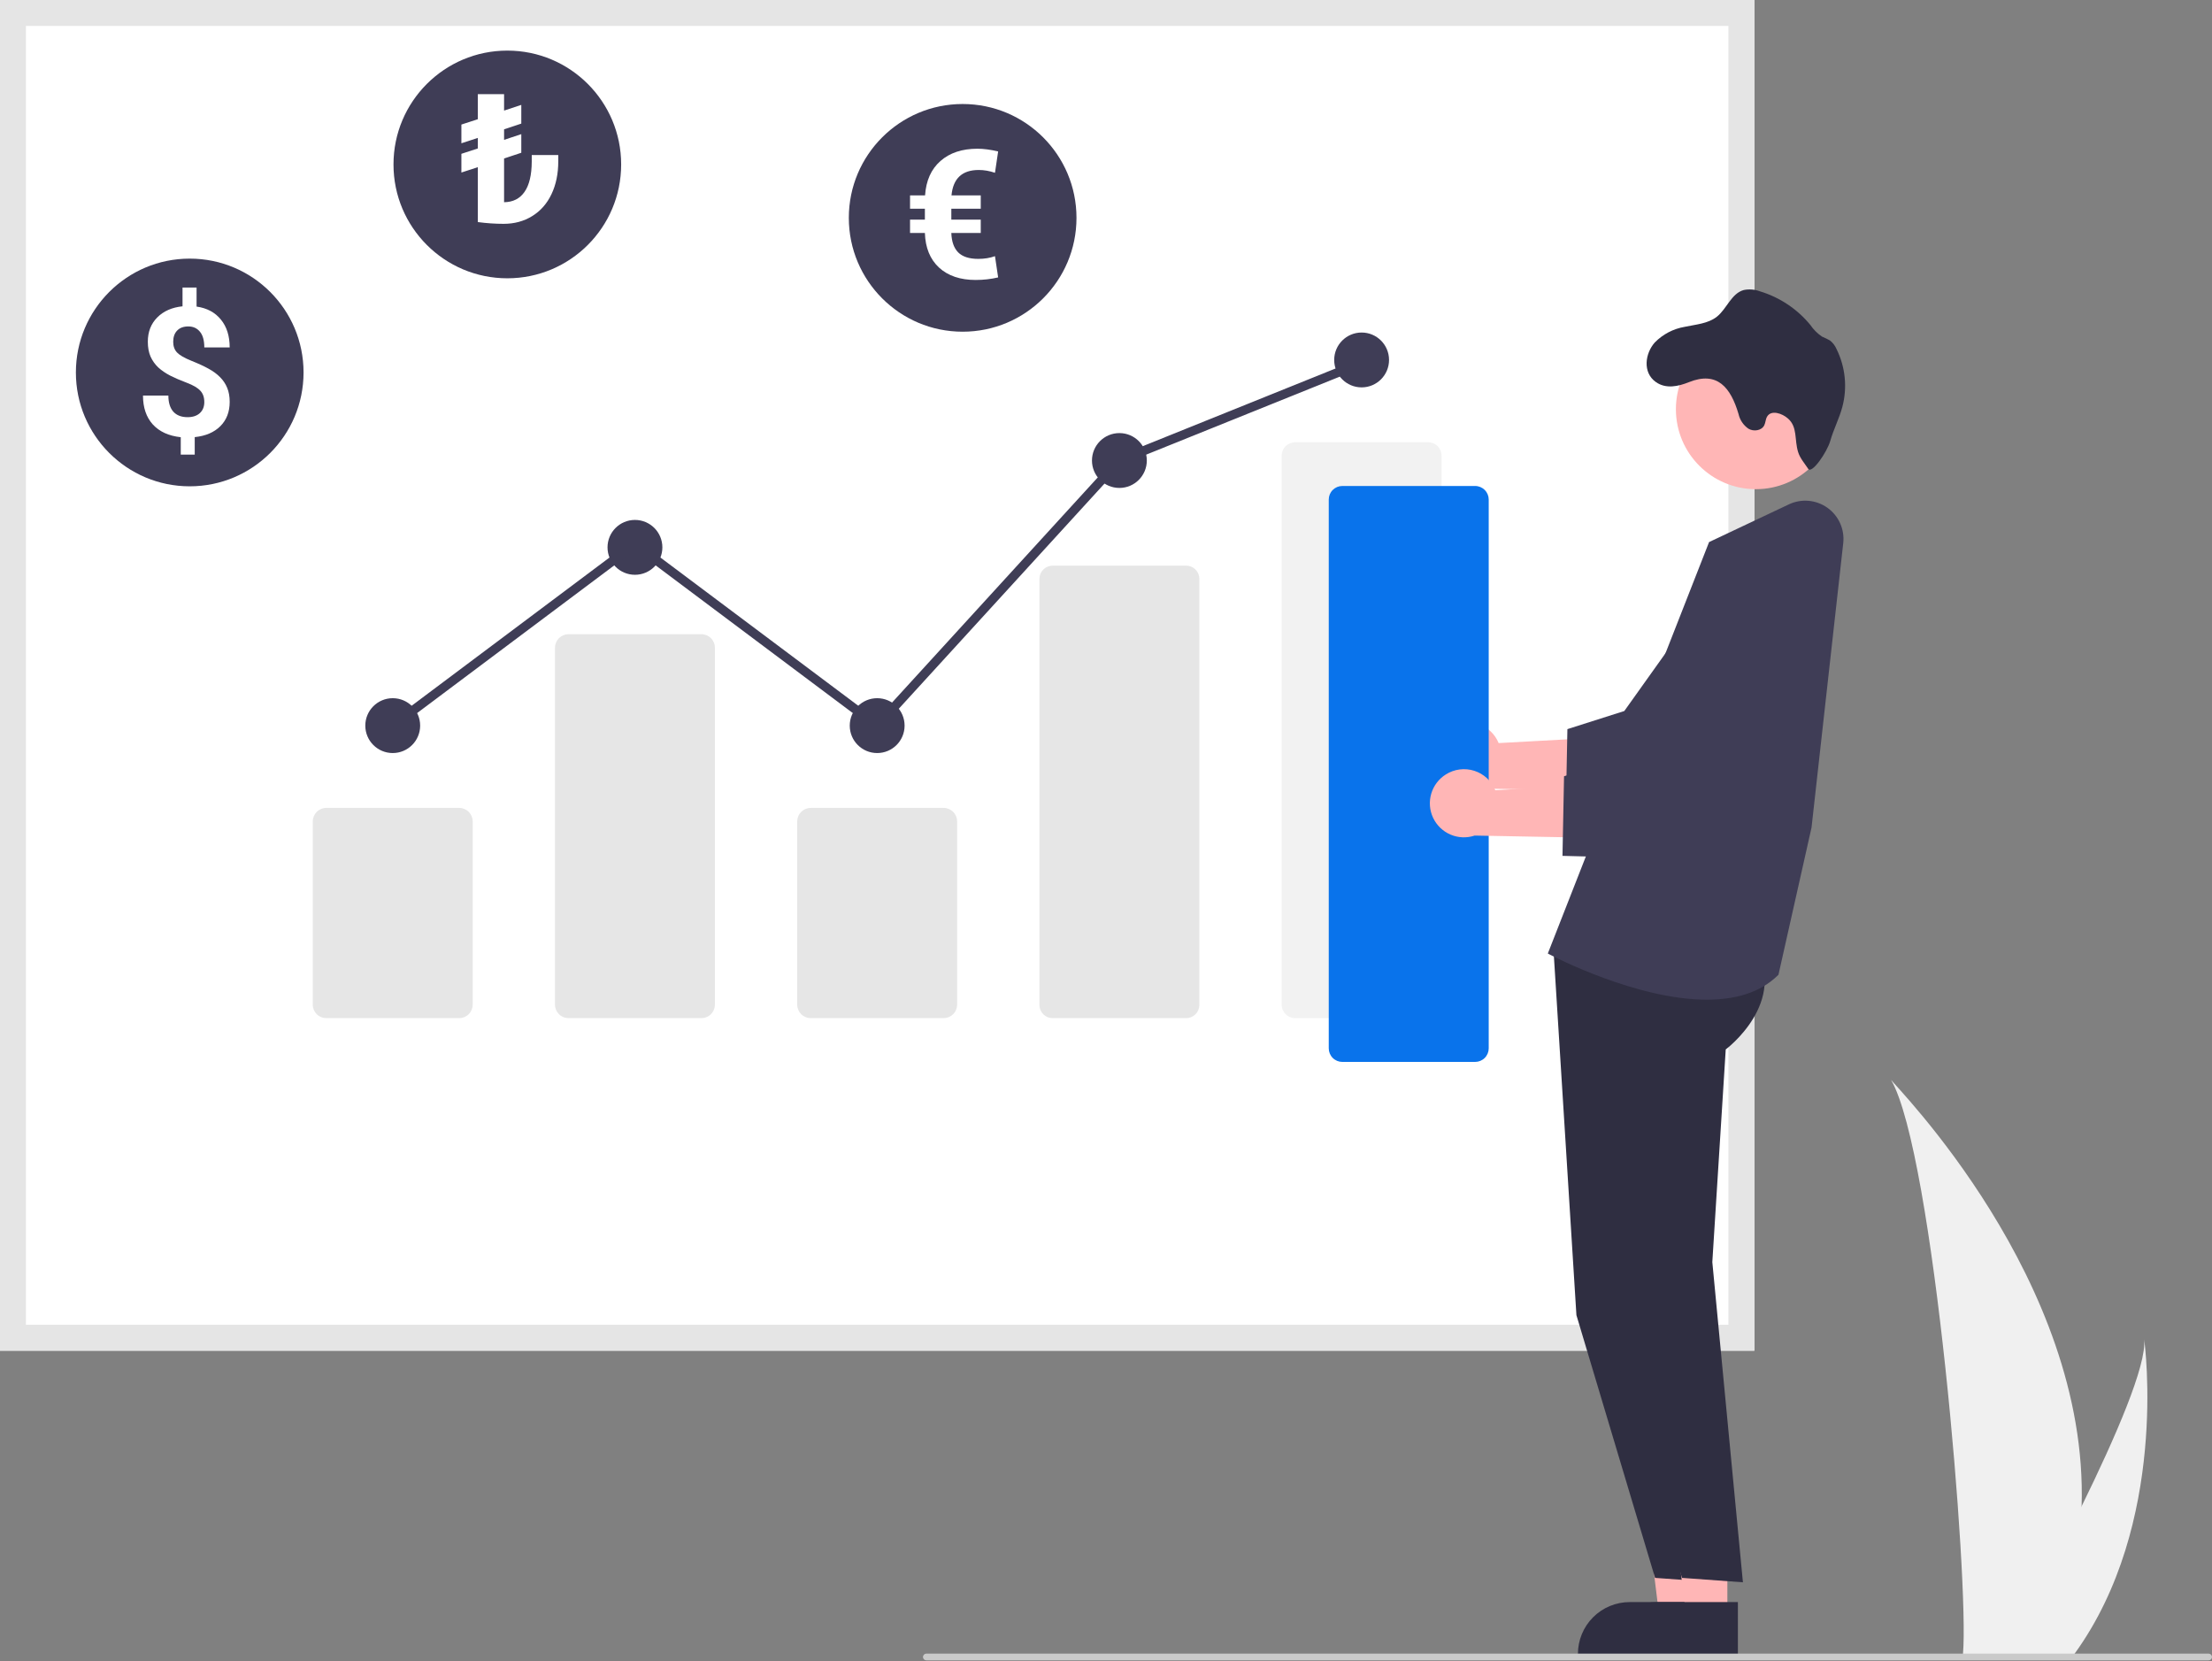 <svg width="787" height="591" viewBox="0 0 787 591" fill="none" xmlns="http://www.w3.org/2000/svg">
<rect x="0" y="0" width="787" height="591" fill="#808080" stroke="none"/>
<g clip-path="url(#clip0_4_356)">
<path d="M740.608 535.846C740.131 553.651 737.148 571.3 731.748 588.272C731.628 588.666 731.495 589.054 731.366 589.448H698.303C698.338 589.095 698.374 588.701 698.408 588.272C700.613 562.929 688.019 410.521 672.822 384.143C674.154 386.283 743.172 455.319 740.608 535.846Z" fill="#F0F0F0"/>
<path d="M738.127 588.272C737.85 588.666 737.563 589.06 737.268 589.448H712.464C712.652 589.113 712.87 588.719 713.123 588.272C717.22 580.877 729.348 558.767 740.606 535.846C752.699 511.214 763.803 485.648 762.868 476.395C763.158 478.481 771.53 542.101 738.127 588.272Z" fill="#F0F0F0"/>
<path d="M624.172 480.489H-3.8147e-06V0H624.172V480.489Z" fill="white"/>
<path d="M624.172 480.489H-3.8147e-06V0H624.172V480.489ZM9.222 471.267H614.95V9.222H9.222V471.267Z" fill="#E5E5E5"/>
<path d="M163.355 362.197H116.098C114.818 362.195 113.591 361.686 112.687 360.781C111.782 359.877 111.273 358.65 111.271 357.37V292.226C111.273 290.946 111.782 289.719 112.687 288.814C113.591 287.91 114.818 287.401 116.098 287.399H163.355C164.635 287.401 165.862 287.91 166.767 288.814C167.672 289.719 168.181 290.946 168.182 292.226V357.37C168.181 358.65 167.672 359.877 166.767 360.781C165.862 361.686 164.635 362.195 163.355 362.197V362.197Z" fill="#E6E6E6"/>
<path d="M249.535 362.197H202.278C200.998 362.195 199.771 361.686 198.866 360.781C197.961 359.877 197.452 358.65 197.451 357.37V230.436C197.452 229.157 197.961 227.93 198.866 227.025C199.771 226.12 200.998 225.611 202.278 225.61H249.535C250.815 225.611 252.041 226.12 252.946 227.025C253.851 227.93 254.36 229.157 254.362 230.436V357.37C254.36 358.65 253.851 359.877 252.946 360.781C252.041 361.686 250.815 362.195 249.535 362.197Z" fill="#E6E6E6"/>
<path d="M335.715 362.197H288.457C287.178 362.195 285.951 361.686 285.046 360.781C284.141 359.877 283.632 358.65 283.63 357.37V292.226C283.632 290.946 284.141 289.719 285.046 288.814C285.951 287.91 287.178 287.401 288.457 287.399H335.715C336.994 287.401 338.221 287.91 339.126 288.814C340.031 289.719 340.54 290.946 340.541 292.226V357.37C340.54 358.65 340.031 359.877 339.126 360.781C338.221 361.686 336.994 362.195 335.715 362.197V362.197Z" fill="#E6E6E6"/>
<path d="M421.894 362.197H374.637C373.386 362.224 372.176 361.754 371.271 360.89C370.367 360.026 369.841 358.839 369.81 357.589V205.827C369.841 204.577 370.367 203.39 371.271 202.526C372.176 201.663 373.386 201.193 374.637 201.22H421.894C423.145 201.193 424.355 201.663 425.26 202.526C426.164 203.39 426.69 204.577 426.721 205.827V357.589C426.69 358.839 426.164 360.026 425.26 360.89C424.355 361.754 423.145 362.224 421.894 362.197Z" fill="#E6E6E6"/>
<path d="M508.074 362.197H460.816C459.537 362.195 458.31 361.686 457.405 360.781C456.5 359.877 455.991 358.65 455.99 357.37V162.143C455.991 160.863 456.5 159.637 457.405 158.732C458.31 157.827 459.537 157.318 460.816 157.317H508.074C509.353 157.318 510.58 157.827 511.485 158.732C512.39 159.637 512.899 160.863 512.901 162.143V357.37C512.899 358.65 512.39 359.877 511.485 360.781C510.58 361.686 509.353 362.195 508.074 362.197Z" fill="#F2F2F2"/>
<path d="M139.727 267.887C145.115 267.887 149.483 263.519 149.483 258.131C149.483 252.742 145.115 248.374 139.727 248.374C134.338 248.374 129.97 252.742 129.97 258.131C129.97 263.519 134.338 267.887 139.727 267.887Z" fill="#3F3D56"/>
<path d="M225.906 204.472C231.294 204.472 235.662 200.104 235.662 194.715C235.662 189.327 231.294 184.959 225.906 184.959C220.518 184.959 216.15 189.327 216.15 194.715C216.15 200.104 220.518 204.472 225.906 204.472Z" fill="#3F3D56"/>
<path d="M312.086 267.887C317.474 267.887 321.842 263.519 321.842 258.131C321.842 252.742 317.474 248.374 312.086 248.374C306.698 248.374 302.33 252.742 302.33 258.131C302.33 263.519 306.698 267.887 312.086 267.887Z" fill="#3F3D56"/>
<path d="M398.266 173.577C403.654 173.577 408.022 169.209 408.022 163.821C408.022 158.433 403.654 154.065 398.266 154.065C392.877 154.065 388.509 158.433 388.509 163.821C388.509 169.209 392.877 173.577 398.266 173.577Z" fill="#3F3D56"/>
<path d="M484.445 137.804C489.833 137.804 494.201 133.436 494.201 128.048C494.201 122.66 489.833 118.292 484.445 118.292C479.057 118.292 474.689 122.66 474.689 128.048C474.689 133.436 479.057 137.804 484.445 137.804Z" fill="#3F3D56"/>
<path d="M312.292 260.316L225.906 195.613L140.702 259.432L138.752 256.829L225.906 191.549L311.88 255.945L397.315 162.451L397.658 162.312L483.837 127.589L485.053 130.606L399.216 165.19L312.292 260.316Z" fill="#3F3D56"/>
<path d="M604.996 574.714L590.317 574.713L583.333 518.093L604.999 518.094L604.996 574.714Z" fill="#FFB6B6"/>
<path d="M608.74 588.943L561.407 588.942V588.343C561.408 583.457 563.349 578.771 566.804 575.316C570.258 571.861 574.944 569.92 579.83 569.92H579.831L608.74 569.921L608.74 588.943Z" fill="#2F2E41"/>
<path d="M552.535 335.064L560.869 467.846L588.85 561.31L610.528 562.88L599.642 448.972L604.415 373.325C604.415 373.325 627.042 356.459 614.531 336.155L552.535 335.064Z" fill="#2F2E41"/>
<path d="M614.575 574.714L599.895 574.713L592.912 518.093L614.577 518.094L614.575 574.714Z" fill="#FFB6B6"/>
<path d="M618.318 588.943L570.986 588.942V588.343C570.986 583.457 572.927 578.771 576.382 575.316C579.837 571.861 584.523 569.92 589.409 569.92H589.41L618.319 569.921L618.318 588.943Z" fill="#2F2E41"/>
<path d="M562.114 335.064L570.447 467.846L598.429 561.31L620.107 562.88L609.221 448.972L613.994 373.325C613.994 373.325 636.621 356.459 624.11 336.155L562.114 335.064Z" fill="#2F2E41"/>
<path d="M607.291 355.626C582.293 355.626 552.871 340.349 551.166 339.451L550.692 339.202L608.065 192.836L636.479 179.413C638.667 178.379 641.091 177.948 643.501 178.164C645.911 178.38 648.22 179.236 650.189 180.642C652.158 182.049 653.716 183.955 654.702 186.165C655.688 188.374 656.067 190.807 655.799 193.212L644.523 294.366L632.753 346.757L632.628 346.879C626.132 353.298 617.047 355.626 607.291 355.626Z" fill="#3F3D56"/>
<path d="M515.611 258.734C517.098 257.791 518.773 257.186 520.518 256.961C522.264 256.736 524.038 256.896 525.715 257.431C527.392 257.965 528.932 258.861 530.225 260.055C531.519 261.249 532.535 262.712 533.201 264.341L575.925 262.007L564.715 281.209L525.863 280.481C523.052 281.42 519.994 281.296 517.269 280.131C514.544 278.966 512.341 276.842 511.077 274.161C509.814 271.481 509.577 268.43 510.413 265.586C511.248 262.743 513.098 260.305 515.611 258.734V258.734Z" fill="#FFB6B6"/>
<path d="M599.924 288.792L557.108 287.699L557.661 259.378L577.907 252.934L611.115 206.356C612.778 204.024 614.892 202.048 617.331 200.547C619.77 199.046 622.486 198.049 625.317 197.615C628.148 197.181 631.038 197.32 633.815 198.022C636.592 198.724 639.2 199.976 641.484 201.704C643.769 203.432 645.684 205.6 647.116 208.08C648.548 210.561 649.468 213.304 649.822 216.146C650.176 218.988 649.957 221.873 649.177 224.629C648.396 227.385 647.072 229.956 645.28 232.192L599.924 288.792Z" fill="#3F3D56"/>
<path d="M624.713 174.019C640.426 174.019 653.163 161.282 653.163 145.57C653.163 129.858 640.426 117.121 624.713 117.121C609.001 117.121 596.264 129.858 596.264 145.57C596.264 161.282 609.001 174.019 624.713 174.019Z" fill="#FFB6B6"/>
<path d="M588.721 121.863C591.592 118.919 595.323 116.961 599.377 116.271C603.329 115.421 607.663 115.157 610.824 112.679C614.416 109.817 615.997 104.381 620.403 103.172C622.32 102.787 624.306 102.944 626.138 103.627C633.179 105.751 639.43 109.918 644.099 115.6C645.199 117.229 646.601 118.631 648.23 119.731C649.203 120.144 650.155 120.607 651.079 121.12C652.094 121.921 652.892 122.962 653.402 124.149C656.579 130.563 657.311 137.914 655.462 144.828C654.36 148.911 652.372 152.694 651.199 156.801C650.026 160.908 644.599 168.721 643.329 166.781C642.06 164.842 640.432 163.034 639.737 160.794C638.383 156.39 639.606 151.958 636.16 148.899C634.029 147.007 630.173 145.738 628.725 148.18C628.15 149.126 628.186 150.324 627.695 151.306C626.725 153.221 623.923 153.604 622.067 152.503C620.278 151.268 619.021 149.404 618.547 147.282C615.757 137.847 611.004 131.908 600.91 135.943C597.15 137.452 592.72 138.47 589.104 135.884C584.339 132.483 585.308 125.742 588.721 121.863Z" fill="#2F2E41"/>
<path d="M524.837 377.762H477.579C476.3 377.761 475.073 377.252 474.168 376.347C473.263 375.442 472.754 374.215 472.753 372.936V177.709C472.754 176.429 473.263 175.202 474.168 174.298C475.073 173.393 476.3 172.884 477.579 172.882H524.837C526.116 172.884 527.343 173.393 528.248 174.298C529.153 175.202 529.662 176.429 529.664 177.709V372.936C529.662 374.215 529.153 375.442 528.248 376.347C527.343 377.252 526.116 377.761 524.837 377.762V377.762Z" fill="#0973EB"/>
<path d="M514.414 275.497C515.9 274.555 517.575 273.949 519.321 273.724C521.067 273.499 522.841 273.659 524.518 274.194C526.195 274.728 527.734 275.624 529.028 276.818C530.321 278.012 531.337 279.475 532.004 281.104L574.728 278.77L563.518 297.972L524.665 297.244C521.854 298.183 518.797 298.059 516.072 296.894C513.347 295.729 511.144 293.605 509.88 290.924C508.616 288.244 508.38 285.193 509.216 282.349C510.051 279.506 511.901 277.068 514.414 275.497H514.414Z" fill="#FFB6B6"/>
<path d="M598.726 305.555L555.911 304.462L556.464 276.141L576.709 269.697L609.918 223.119C611.581 220.787 613.694 218.812 616.134 217.31C618.573 215.809 621.288 214.812 624.12 214.378C626.951 213.944 629.841 214.083 632.617 214.785C635.394 215.488 638.002 216.74 640.287 218.467C642.571 220.195 644.486 222.363 645.919 224.844C647.351 227.324 648.271 230.067 648.625 232.909C648.979 235.751 648.759 238.636 647.979 241.392C647.199 244.148 645.874 246.719 644.083 248.955L598.726 305.555Z" fill="#3F3D56"/>
<path d="M785.782 590.646H329.589C329.431 590.646 329.275 590.616 329.13 590.556C328.984 590.496 328.852 590.407 328.74 590.296C328.629 590.185 328.54 590.053 328.48 589.907C328.419 589.762 328.388 589.606 328.388 589.448C328.388 589.291 328.419 589.135 328.48 588.989C328.54 588.844 328.629 588.712 328.74 588.6C328.852 588.489 328.984 588.401 329.13 588.341C329.275 588.281 329.431 588.251 329.589 588.251H785.782C785.939 588.251 786.096 588.281 786.241 588.341C786.387 588.401 786.519 588.489 786.631 588.6C786.742 588.712 786.831 588.844 786.891 588.989C786.952 589.135 786.983 589.291 786.983 589.448C786.983 589.606 786.952 589.762 786.891 589.907C786.831 590.053 786.742 590.185 786.631 590.296C786.519 590.407 786.387 590.496 786.241 590.556C786.096 590.616 785.939 590.646 785.782 590.646V590.646Z" fill="#CACACA"/>
<circle cx="67.5" cy="132.5" r="40.5" fill="#3F3D56"/>
<circle cx="180.5" cy="58.5" r="40.5" fill="#3F3D56"/>
<circle cx="342.5" cy="77.5" r="40.5" fill="#3F3D56"/>
<path d="M72.688 143.031C72.688 141.323 72.208 139.969 71.25 138.969C70.312 137.948 68.708 137.01 66.438 136.156C64.167 135.302 62.208 134.458 60.562 133.625C58.917 132.771 57.5 131.802 56.312 130.719C55.146 129.615 54.229 128.323 53.562 126.844C52.917 125.365 52.594 123.604 52.594 121.562C52.594 118.042 53.719 115.156 55.969 112.906C58.219 110.656 61.208 109.344 64.938 108.969V102.281H69.938V109.062C73.625 109.583 76.51 111.125 78.594 113.688C80.677 116.229 81.719 119.531 81.719 123.594H72.688C72.688 121.094 72.167 119.229 71.125 118C70.104 116.75 68.729 116.125 67 116.125C65.292 116.125 63.969 116.615 63.031 117.594C62.094 118.552 61.625 119.885 61.625 121.594C61.625 123.177 62.083 124.448 63 125.406C63.917 126.365 65.615 127.344 68.094 128.344C70.594 129.344 72.646 130.292 74.25 131.188C75.854 132.062 77.208 133.062 78.312 134.188C79.417 135.292 80.26 136.562 80.844 138C81.427 139.417 81.719 141.073 81.719 142.969C81.719 146.51 80.615 149.385 78.406 151.594C76.198 153.802 73.156 155.104 69.281 155.5V161.719H64.312V155.531C60.042 155.073 56.729 153.562 54.375 151C52.042 148.417 50.875 144.99 50.875 140.719H59.906C59.906 143.198 60.49 145.104 61.656 146.438C62.844 147.75 64.542 148.406 66.75 148.406C68.583 148.406 70.031 147.927 71.094 146.969C72.156 145.99 72.688 144.677 72.688 143.031Z" fill="white"/>
<path d="M198.625 55.156V57.375C198.625 61.792 197.823 65.688 196.219 69.062C194.615 72.438 192.323 75.042 189.344 76.875C186.385 78.708 183 79.625 179.188 79.625C176.188 79.625 173.125 79.417 170 79V59.469L164.156 61.375V54.719L170 52.812V49.062L164.156 50.969V44.312L170 42.406V33.5H179.344V39.344L185.469 37.312V43.969L179.344 46V49.75L185.469 47.719V54.344L179.344 56.375V71.938C182.531 71.896 184.958 70.667 186.625 68.25C188.312 65.833 189.167 62.25 189.188 57.5V55.156H198.625Z" fill="white"/>
<path d="M348.938 82.875H338.469C338.573 85.938 339.385 88.24 340.906 89.781C342.448 91.323 344.833 92.094 348.062 92.094C350.25 92.094 352.229 91.771 354 91.125L355.125 98.688C352.542 99.292 349.875 99.594 347.125 99.594C341.646 99.594 337.302 98.125 334.094 95.188C330.906 92.229 329.229 88.125 329.062 82.875H323.781V78.125H329.062V74.25H323.781V69.5H329.125C329.479 64.25 331.302 60.177 334.594 57.281C337.906 54.365 342.292 52.906 347.75 52.906C349.938 52.906 352.396 53.229 355.125 53.875L354 61.469C352.042 60.802 350.115 60.469 348.219 60.469C342.323 60.469 339.094 63.479 338.531 69.5H348.938V74.25H338.469V78.125H348.938V82.875Z" fill="white"/>
</g>
<defs>
<clipPath id="clip0_4_356">
<rect width="786.979" height="590.646" fill="white"/>
</clipPath>
</defs>
</svg>
